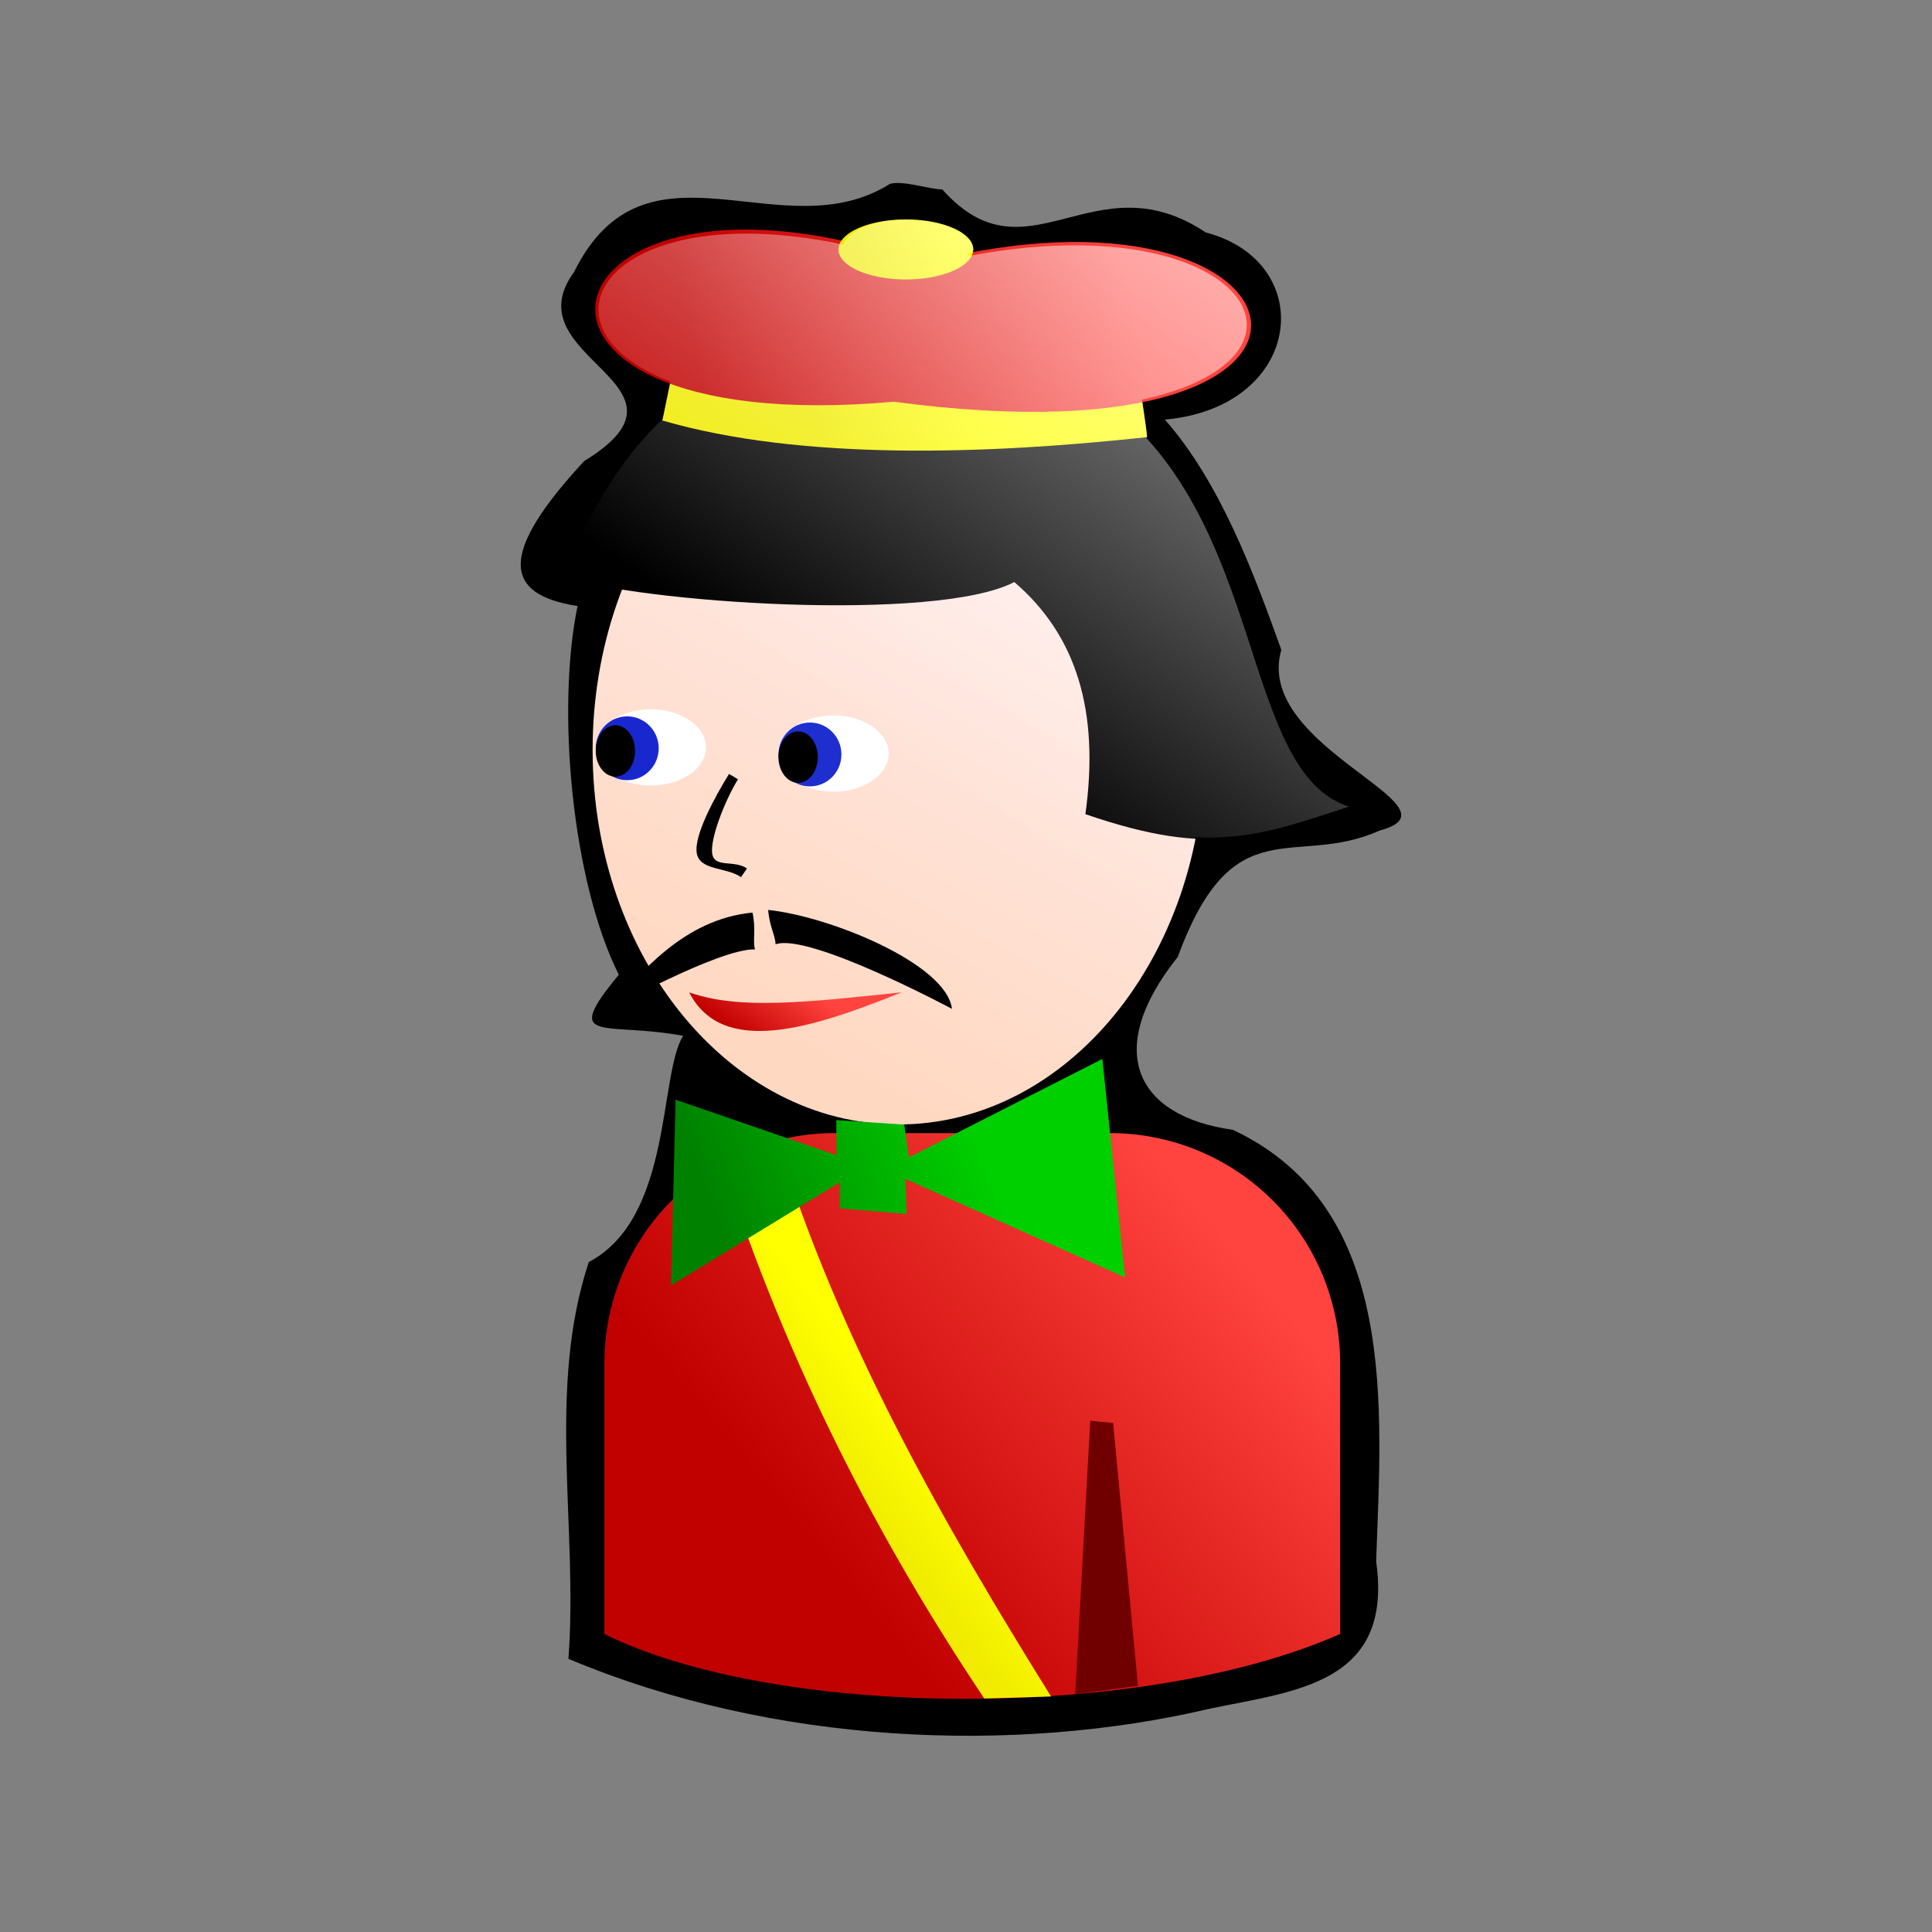 <svg height="128" version="1" width="128" xmlns="http://www.w3.org/2000/svg" xmlns:xlink="http://www.w3.org/1999/xlink"><rect width="100%" height="100%" fill="#808080" stroke="none"/><defs><linearGradient id="b"><stop offset="0" stop-color="#c10000"/><stop offset="1" stop-color="#ff433e"/></linearGradient><linearGradient id="c"><stop offset="0" stop-color="#f0eb00"/><stop offset="1" stop-color="#ff0"/></linearGradient><linearGradient id="a"><stop offset="0" stop-color="#ffd8c1"/><stop offset="1" stop-color="#ffeded"/></linearGradient><linearGradient id="e"><stop offset="0" stop-color="#fff"/><stop offset="1" stop-color="#fff" stop-opacity="0"/></linearGradient><linearGradient id="d"><stop offset="0" stop-color="#008200"/><stop offset="1" stop-color="#00d000"/></linearGradient><linearGradient gradientTransform="matrix(.187 0 0 .145 77.3 1.475)" gradientUnits="userSpaceOnUse" id="f" x1="356.442" x2="484.796" xlink:href="#a" y1="437.499" y2="256.18"/><linearGradient gradientTransform="matrix(.145 0 0 .145 102.215 13.455)" gradientUnits="userSpaceOnUse" id="g" x1="298.986" x2="449.323" xlink:href="#b" y1="540.539" y2="415.539"/><linearGradient gradientTransform="matrix(.145 0 0 .145 100.094 14.808)" gradientUnits="userSpaceOnUse" id="h" x1="294.246" x2="312.092" xlink:href="#b" y1="346.327" y2="322.139"/><linearGradient gradientTransform="translate(46.646 -34.28)" gradientUnits="userSpaceOnUse" id="i" x1="101.393" x2="105.545" xlink:href="#c" y1="124.161" y2="120.973"/><linearGradient gradientTransform="translate(42.501 -33.244)" gradientUnits="userSpaceOnUse" id="j" x1="98.818" x2="112.891" xlink:href="#d" y1="108.764" y2="103.334"/><linearGradient gradientTransform="translate(43.119 -34.155)" gradientUnits="userSpaceOnUse" id="k" x1="103.563" x2="111.883" xlink:href="#c" y1="65.109" y2="62.671"/><linearGradient gradientTransform="translate(46.646 -34.28)" gradientUnits="userSpaceOnUse" id="l" x1="93.5" x2="117.139" xlink:href="#b" y1="62.938" y2="57.702"/><linearGradient gradientUnits="userSpaceOnUse" id="m" x1="104.75" x2="109.5" xlink:href="#c" y1="57.469" y2="55.781"/><linearGradient gradientTransform="matrix(.187 0 0 .145 77.296 1.487)" gradientUnits="userSpaceOnUse" id="n" x1="652.295" x2="410.906" xlink:href="#e" y1="77.395" y2="344.417"/></defs><path d="M58.97 12.176c-7.166 4.529-16.163-3.798-20.943 5.855-4.195 5.739 9.035 7.409.683 12.509-5.707 6.15-5.372 8.856-.443 9.61-1.418 6.796-.384 18.204 2.73 24.426-3.855 4.683-.966 3.074 4.263 4.05-1.625 2.586-.692 12.06-6.25 14.988-2.797 8.425-.7 17.57-1.35 26.287 13.53 5.698 29.55 6.345 42.484 3.306 5.686-1.189 12.175-1.643 11.03-9.756.34-10.112 1.538-23.422-9.493-28.596-6.448-.904-8.597-5.266-3.648-11.46 3.675-10.03 7.728-5.833 13.372-8.37 5.881-1.573-8.402-5.447-6.515-11.972-1.828-5.105-4.06-11.11-7.716-15.254 9.214-.827 10.202-10.437 2.712-12.398-7.424-4.947-11.805 3.497-17.454-2.85-.935-.015-2.523-.604-3.462-.375z"/><path d="M167.873 48.823c0 11.413-7.564 20.676-16.884 20.676s-16.883-9.263-16.883-20.676c0-11.414 7.563-20.677 16.883-20.677s16.884 9.263 16.884 20.677z" fill="url(#f)" transform="matrix(1.2 0 0 1.2 -121.665 -8.9)"/><path d="M147.482 69.977a12.698 12.698 0 0 0-12.724 12.725V97.63c9.38 4.649 29.526 4.894 40.619 0V82.7a12.698 12.698 0 0 0-12.725-12.724h-15.17z" fill="url(#g)" transform="matrix(1.2 0 0 1.2 -121.665 -8.9)"/><path d="M37.065 38.13c3.033-5.435 6.066-15.817 22.953-15.71 26.208.769 19.956 28.059 29.34 31.004-5.823 1.892-8.758 3.514-17.448.516.95-6.839-.6-11.855-4.71-15.378-5.123 2.686-24.887 1.41-30.135-.432z" fill-rule="evenodd"/><path d="M58.876 49.926c0 1.394-1.636 2.526-3.65 2.526-2.016 0-3.651-1.132-3.651-2.526s1.635-2.526 3.65-2.526c2.015 0 3.65 1.132 3.65 2.526z" fill="#fff"/><path d="M55.747 49.985c0 1.167-.935 2.115-2.086 2.115-1.152 0-2.086-.948-2.086-2.115 0-1.167.934-2.115 2.086-2.115 1.151 0 2.086.948 2.086 2.115z" fill="#1e2ecf"/><path d="M54.182 50.161c0 .94-.584 1.704-1.303 1.704-.72 0-1.304-.764-1.304-1.704s.584-1.703 1.304-1.703c.72 0 1.303.763 1.303 1.703z"/><path d="M46.77 49.517c0 1.394-1.636 2.526-3.651 2.526-2.015 0-3.65-1.132-3.65-2.526s1.635-2.526 3.65-2.526c2.015 0 3.65 1.132 3.65 2.526z" fill="#fff"/><path d="M43.64 49.576c0 1.167-.934 2.114-2.085 2.114-1.152 0-2.086-.947-2.086-2.114 0-1.168.934-2.115 2.086-2.115 1.151 0 2.085.947 2.085 2.115z" fill="#1828ce"/><path d="M42.076 49.752c0 .94-.584 1.703-1.304 1.703-.72 0-1.303-.763-1.303-1.703 0-.94.584-1.704 1.303-1.704.72 0 1.304.764 1.304 1.704z"/><path d="M139.439 62.205c1.848 3.622 6.9 1.943 11.727 0-5.323.56-8.992.97-11.727 0z" fill="url(#h)" fill-rule="evenodd" transform="matrix(1.2 0 0 1.2 -121.665 -8.9)"/><path d="M72.231 94.127l1.516.148 1.646 17.415-4.158.56.996-18.123z" fill="#700000"/><path d="M48.298 51.276c-.95 1.544-2.333 4.083-2.136 5.25.197 1.167 1.983.915 2.93 1.588l.397-.574c-.833-.591-2.139-.01-2.301-.969-.162-.96.817-3.498 1.706-4.942l-.596-.353zM49.852 60.46c-4.565.453-7.36 3.96-9.674 6.504 0 0 7.485-4.147 9.842-4.063-.168-.59.084-1.347-.168-2.441zM50.894 60.286c4.058.416 11.814 3.564 12.175 6.552 0 0-9.463-5.062-11.687-4.276-.016-.613-.402-1.156-.488-2.276z" fill-rule="evenodd"/><path d="M141.27 71.65c3.634 11.222 8.705 20.945 14.463 29.543l3.685-.112c-5.737-9.208-11.725-19.603-15.15-30.811 0 0-2.036.624-2.998 1.38z" fill="url(#i)" fill-rule="evenodd" transform="matrix(1.2 0 0 1.2 -121.665 -8.9)"/><path d="M138.688 68.131l-.25 10.25 9.313-5.688v1.438l3.687.312-.062-1.937 12.125 5.437-1.25-12.062-10.688 5.437-.25-1.812-3.75-.25v1.937l-8.875-3.062z" fill="url(#j)" fill-rule="evenodd" transform="matrix(1.2 0 0 1.2 -121.665 -8.9)"/><path d="M138.494 28.032l-.537 2.6c7.666 2.229 17.907 1.877 26.762.919-.019-.36-.35-2.519-.35-2.519-8.52.875-19.417.813-25.875-1z" fill="url(#k)" fill-rule="evenodd" transform="matrix(1.2 0 0 1.2 -121.665 -8.9)"/><path d="M150.744 29.595c28.52 3.833 23.48-13.396 1.562-7.625-21.145-7.459-26.229 9.833-1.562 7.625z" fill="url(#l)" fill-rule="evenodd" transform="matrix(1.2 0 0 1.2 -121.665 -8.9)"/><path d="M110.813 56.406a3.719 1.656 0 1 1-7.438 0 3.719 1.656 0 1 1 7.438 0z" transform="matrix(1.2 0 0 1.2 -68.497 -51.161)" fill="url(#m)"/><path d="M151.403 19.544c-1.81 0-3.138.611-3.47 1.375-12.88-2.722-17.582 4.484-9.532 7.562l-.406 2.063c-2.999 2.789-4.393 6.278-5.72 8.656.751.264 2.22.497 3.563.719-1.067 2.711-1.719 5.696-1.719 8.906 0 4.47 1.184 8.585 3.157 11.969a53.16 53.16 0 0 0-2.407 2.437s1.458-.778 3-1.531c3.028 4.62 7.598 7.652 12.784 7.781l-3.095-.218v.718h-.062c-.916 0-1.828.1-2.688.282l-6.126-2.126-.125 5.532c-2.33 2.304-3.782 5.481-3.782 9.031v14.938c4.958 2.456 12.894 3.611 20.94 3.5.014.019.02.043.032.062l3.688-.094-.156-.25c.495-.032.978-.083 1.469-.125v.25l3.47-.468v-.032c4.134-.579 8.021-1.46 11.157-2.843V82.7a12.689 12.689 0 0 0-12.69-12.719l-.437-4.093-8.032 4.093h-2.845l-.062-.468h-.219c7.927-.054 14.518-6.817 16.284-15.876 3.102.163 5.344-.661 8.501-1.687-5.484-1.72-4.734-13.318-11.22-20.375.02-.002.042.002.062 0-.015-.297-.202-1.574-.281-2.094 10.991-2.385 5.538-10.84-9.689-7.906.086-.14.375-.223.375-.375 0-.914-1.666-1.656-3.72-1.656z" fill="url(#n)" transform="matrix(1.2 0 0 1.2 -121.665 -8.9)"/></svg>